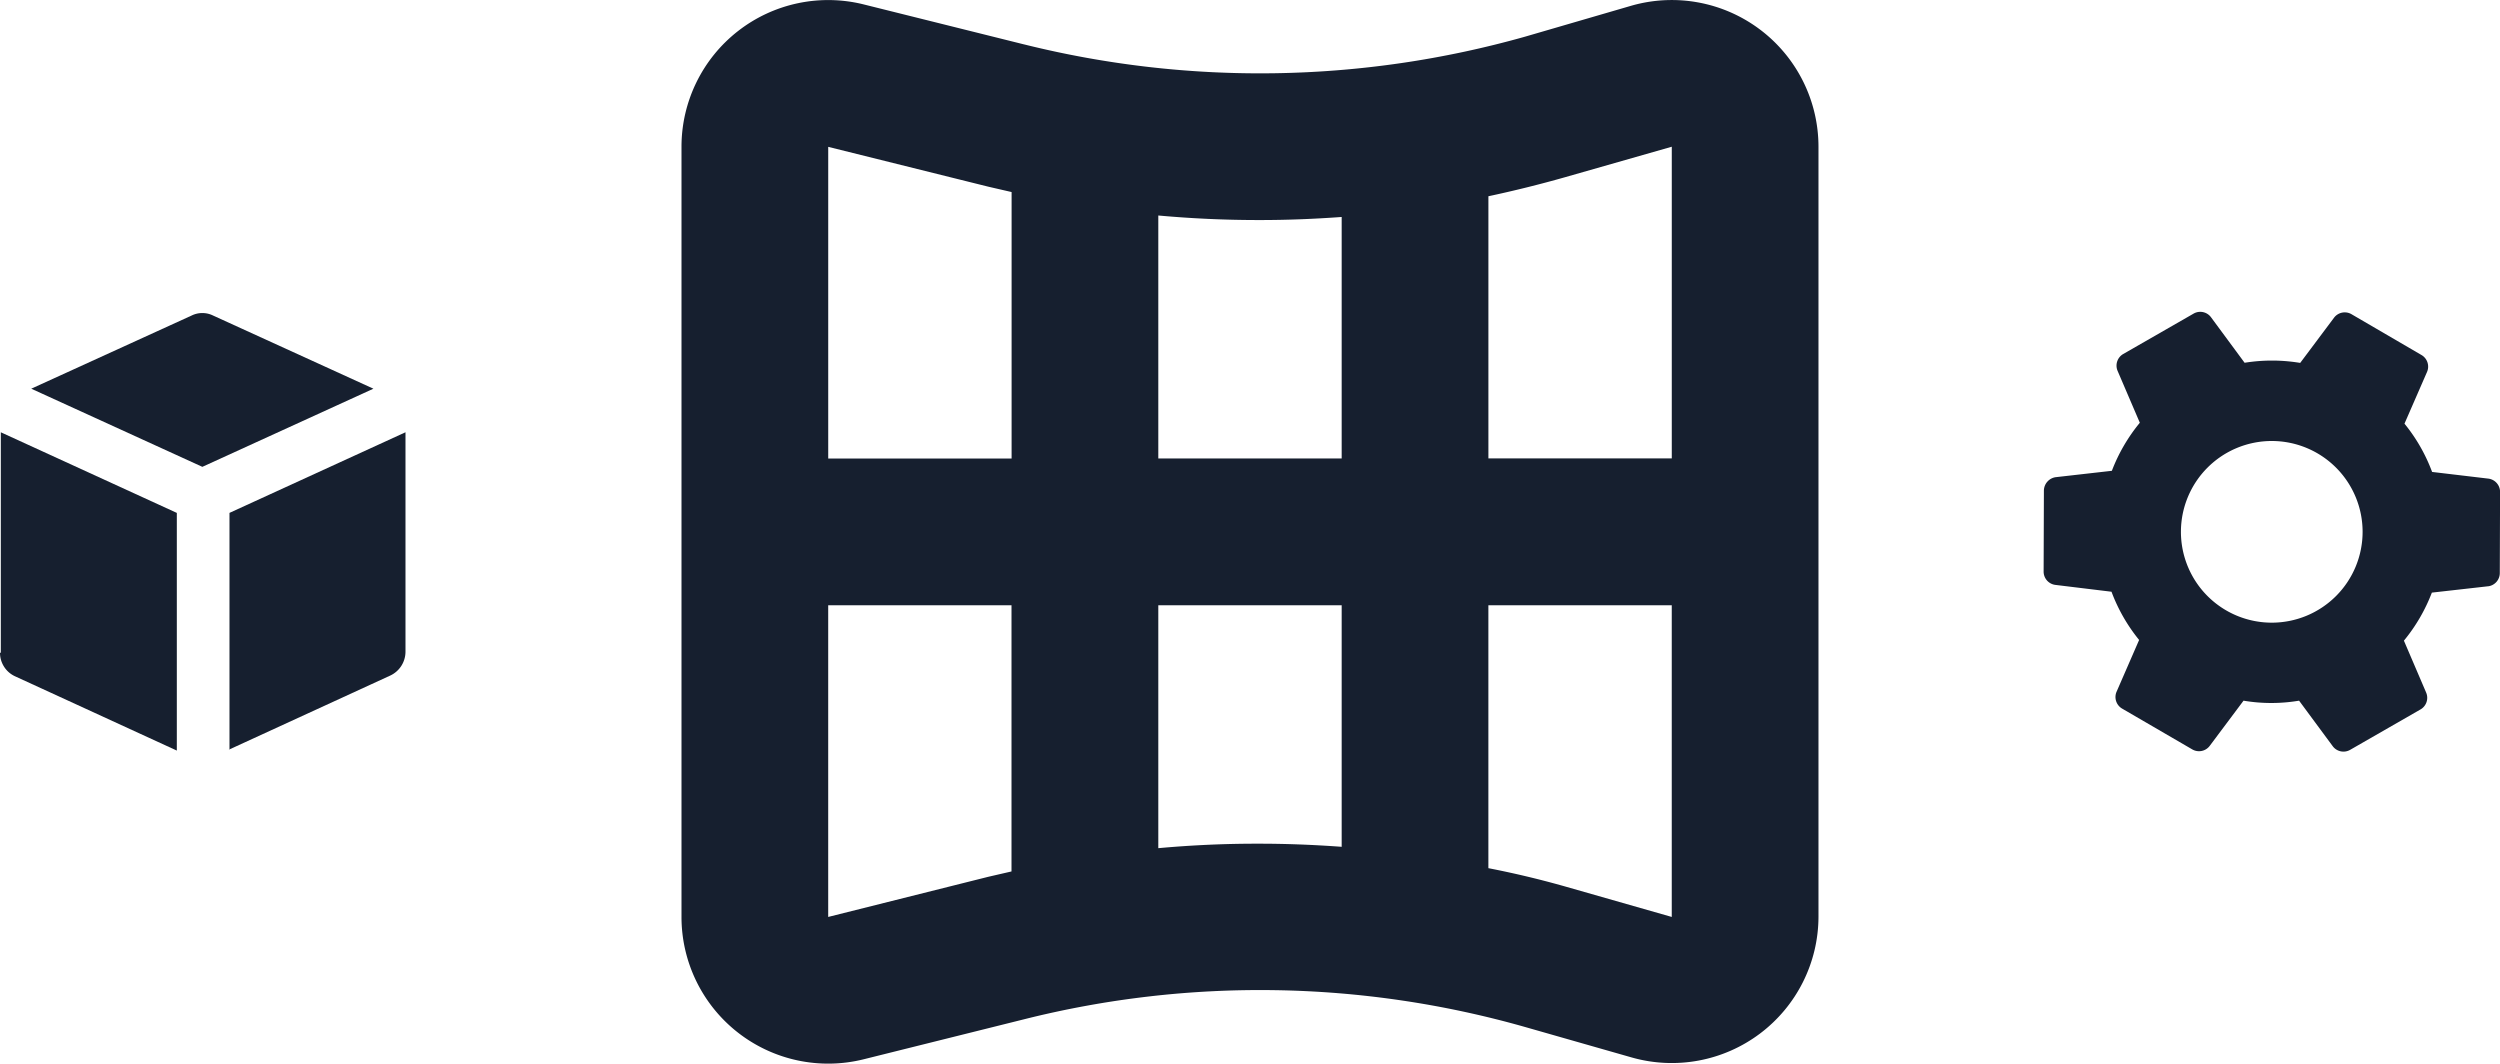 <svg xmlns="http://www.w3.org/2000/svg" width="109.898" height="46.756" viewBox="0 0 109.898 46.756">
  <g id="Group_8208" data-name="Group 8208" transform="translate(-390.931 -260.692)">
    <path id="Path_4952" data-name="Path 4952" d="M443.152,262.644l-7.046-1.757a6.45,6.45,0,0,0-8.013,6.256V301a6.449,6.449,0,0,0,8.013,6.256l7.046-1.757a42.566,42.566,0,0,1,22.024.339l4.684,1.338A6.448,6.448,0,0,0,478.074,301V267.142a6.45,6.45,0,0,0-8.223-6.2l-4.676,1.362a42.889,42.889,0,0,1-22.024.339Zm13.962,7.586v10.617h-8.061V270.165q2.2.2,4.418.2C454.7,270.367,455.905,270.318,457.114,270.23Zm-15.526-1.33,1.016.234v11.713h-8.061v-13.7ZM434.542,301V287.3H442.6V299l-1.016.234Zm14.511-3.023V287.3h8.061v10.617c-1.209-.089-2.418-.137-3.644-.137Q451.263,297.776,449.053,297.977Zm17.888,1.685q-1.676-.475-3.378-.806V287.3h8.061V301Zm0-31.182,4.684-1.338v13.7h-8.061V269.319Q465.265,268.956,466.941,268.48Z" transform="translate(-7.204)" fill="#161f2f"/>
    <g id="Group_8207" data-name="Group 8207" transform="translate(390.931 274.406)">
      <g id="Group_8204" data-name="Group 8204" transform="translate(89.832 0)">
        <path id="Path_4953" data-name="Path 4953" d="M521.911,285.028l-2.466-.293a7.477,7.477,0,0,0-1.214-2.122l.991-2.273a.589.589,0,0,0-.244-.745L515.9,277.8a.589.589,0,0,0-.766.156l-1.487,1.986a7.558,7.558,0,0,0-2.444-.006l-1.476-2a.589.589,0,0,0-.766-.161l-3.094,1.776a.59.59,0,0,0-.247.742l.977,2.28a7.565,7.565,0,0,0-1.229,2.112l-2.466.28a.606.606,0,0,0-.522.583l-.012,3.566a.589.589,0,0,0,.519.587l2.465.3a7.516,7.516,0,0,0,1.214,2.12l-.99,2.273a.589.589,0,0,0,.244.745l3.083,1.793a.588.588,0,0,0,.767-.156l1.486-1.986a7.345,7.345,0,0,0,2.442,0l1.478,2a.588.588,0,0,0,.767.161l3.093-1.776a.588.588,0,0,0,.247-.742l-.977-2.281a7.6,7.6,0,0,0,.7-1.006,7.684,7.684,0,0,0,.529-1.106l2.464-.278.015,0a.588.588,0,0,0,.507-.58l.012-3.568A.589.589,0,0,0,521.911,285.028Zm-8.132,9.733.027,0v0Zm2.611-7.392a3.993,3.993,0,1,1-3.991-3.994,3.993,3.993,0,0,1,3.991,3.994Z" transform="translate(-502.364 -277.703)" fill="#161f2f"/>
      </g>
      <g id="Group_8206" data-name="Group 8206" transform="translate(0 0.047)">
        <g id="Group_8205" data-name="Group 8205">
          <path id="Path_4954" data-name="Path 4954" d="M390.931,293.955a1.137,1.137,0,0,0,.687,1.048l7.086,3.254V287.809l-7.737-3.544v9.69Z" transform="translate(-390.931 -279.023)" fill="#161f2f"/>
          <path id="Path_4955" data-name="Path 4955" d="M400.626,277.871a1.069,1.069,0,0,0-.94,0l-7.051,3.217,7.521,3.435,7.52-3.435Z" transform="translate(-391.261 -277.762)" fill="#161f2f"/>
          <path id="Path_4956" data-name="Path 4956" d="M403.4,298.221l7.086-3.254a1.16,1.16,0,0,0,.687-1.049v-9.654l-7.737,3.544v10.412Z" transform="translate(-393.348 -279.023)" fill="#161f2f"/>
        </g>
      </g>
    </g>
  </g>
</svg>
